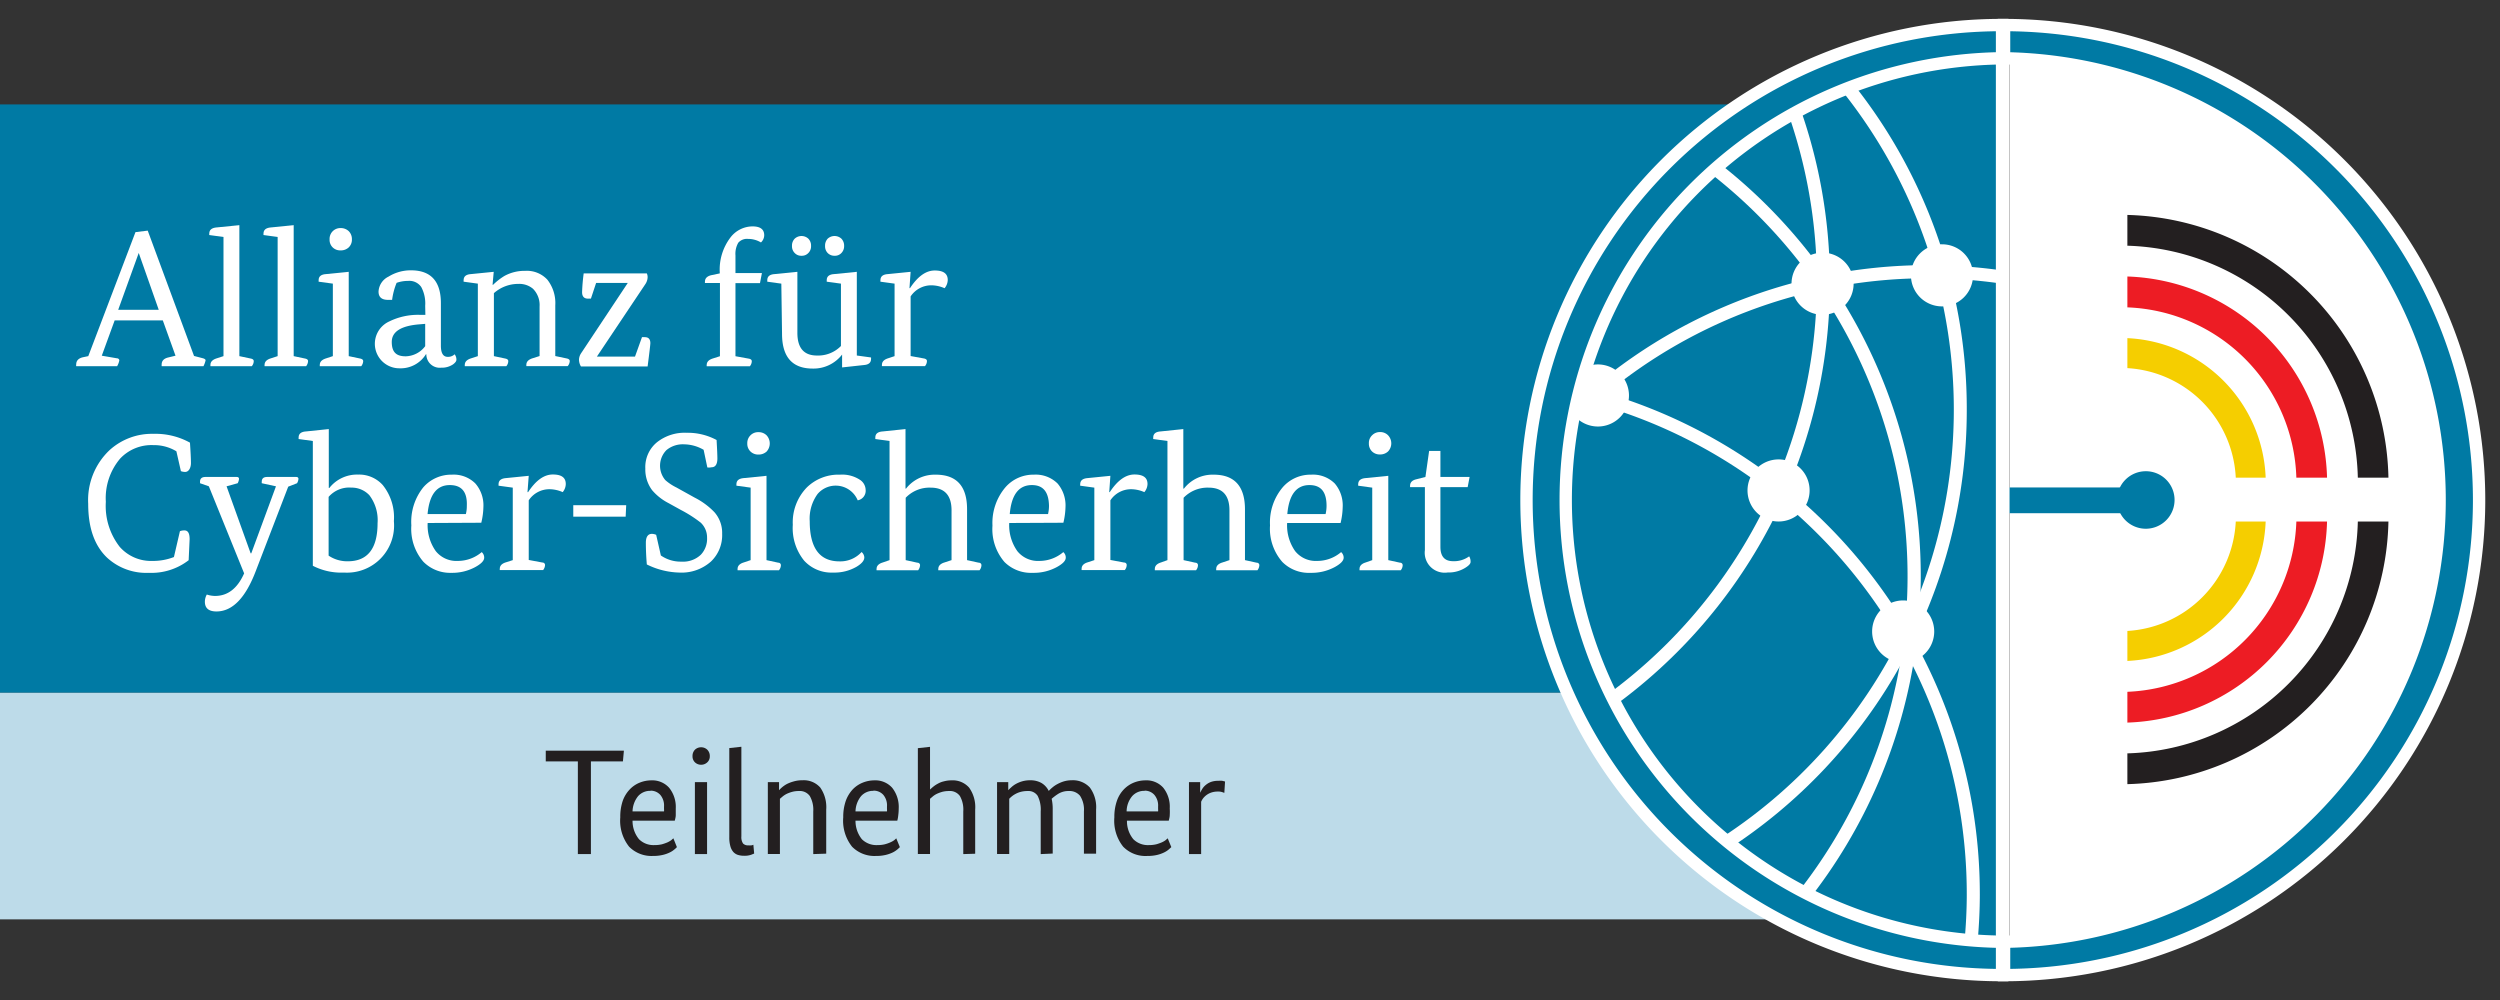 <svg id="Ebene_1" data-name="Ebene 1" xmlns="http://www.w3.org/2000/svg" viewBox="0 0 283.46 113.39"><rect x="0" y="0" width="283.46" height="113.39" fill="#333333" stroke="none"/><title>allianzfuercybersicherheit-tn</title><path d="M277.86,57.06a51.16,51.16,0,0,1-50,51.22V5.84A51.16,51.16,0,0,1,277.86,57.06Z" fill="#fff"/><rect y="11.84" width="217.15" height="66.71" fill="#007aa4"/><rect y="78.55" width="220.15" height="25.69" fill="#bddbe9"/><path d="M19.9,40.33l-1.44-4H13l-1.46,4,1.68.29c.2,0,.31.13.31.24a2,2,0,0,1-.25.66H8.64a.54.54,0,0,1,0-.19c0-.43.25-.7.75-.82l.62-.13,5.35-14.06,1.39-.17L22,40.36l1,.26c.21.06.31.14.31.24a2.67,2.67,0,0,1-.24.66H18.33a1,1,0,0,1,0-.19c0-.42.25-.68.75-.8Zm-6.5-5.2H18l-2.27-6.45h0Z" fill="#fff"/><path d="M25.34,40.38V26.87l-1.61-.22a.5.5,0,0,1,0-.17q0-.61.81-.69l2.6-.26V40.38l1.32.28c.21.05.31.14.31.29a.91.91,0,0,1-.22.57H23.86a.89.89,0,0,1,0-.15c0-.34.23-.58.68-.73Z" fill="#fff"/><path d="M31.48,40.38V26.87l-1.6-.22a.51.51,0,0,1,0-.17c0-.41.27-.64.82-.69l2.6-.26V40.38l1.32.28c.21.05.31.14.31.29a1,1,0,0,1-.22.57H30a.41.41,0,0,1,0-.15c0-.34.22-.58.68-.73Z" fill="#fff"/><path d="M37.74,40.38V32.16l-1.61-.22a1.1,1.1,0,0,1,0-.18c0-.41.27-.64.82-.68l2.59-.26v9.56l1.33.28c.2.05.31.14.31.29a1,1,0,0,1-.22.57H36.26a.89.89,0,0,1,0-.15c0-.34.23-.58.69-.73Zm-.37-13.24a1.22,1.22,0,0,1,1.25-1.28,1.3,1.3,0,0,1,.92.35,1.26,1.26,0,0,1,.36.93,1.2,1.2,0,0,1-.36.91,1.29,1.29,0,0,1-.92.34,1.21,1.21,0,0,1-.9-.34A1.19,1.19,0,0,1,37.37,27.14Z" fill="#fff"/><path d="M48.21,34.67a3.93,3.93,0,0,0-.45-2.13,1.63,1.63,0,0,0-1.49-.69,3.85,3.85,0,0,0-1.3.22A7.5,7.5,0,0,0,44.46,34L44,34c-.72,0-1.08-.31-1.08-.94a2,2,0,0,1,1.14-1.7,4.77,4.77,0,0,1,2.54-.71c2.26,0,3.39,1.25,3.39,3.73v4.82c0,.84.26,1.26.77,1.26a1.07,1.07,0,0,0,.79-.29,1,1,0,0,1,.2.62c0,.16-.13.34-.39.53a2.27,2.27,0,0,1-1.33.37,1.52,1.52,0,0,1-1.69-1.52h-.05a3.37,3.37,0,0,1-3,1.59,2.78,2.78,0,0,1-1.16-5.31,7.37,7.37,0,0,1,3.5-.75h.6ZM46,40.4a2.85,2.85,0,0,0,2.21-1.15V36.72l-.6.05c-2.13.16-3.19.83-3.19,2S44.94,40.4,46,40.4Z" fill="#fff"/><path d="M54.18,40.38V32.16l-1.61-.22a.55.55,0,0,1,0-.18c0-.41.27-.64.81-.68l2.6-.26-.13,1.47h.06a7.14,7.14,0,0,1,1.28-1,4.74,4.74,0,0,1,2.36-.58,3.16,3.16,0,0,1,2.51,1,4.29,4.29,0,0,1,.9,2.91v5.75l1.33.28c.2.05.31.14.31.29a.93.93,0,0,1-.23.57H59.68a.89.89,0,0,1,0-.15c0-.34.23-.58.68-.73l.82-.26V34.74a2.61,2.61,0,0,0-.75-2,2.4,2.4,0,0,0-1.63-.55A4.15,4.15,0,0,0,56,33.24v7.14l1.32.28c.21.05.31.14.31.29a.91.91,0,0,1-.22.57H52.7a.89.89,0,0,1,0-.15c0-.34.23-.58.68-.73Z" fill="#fff"/><path d="M66,33.13A21.42,21.42,0,0,1,66.18,31h7.16a1,1,0,0,1,.09.44,1.49,1.49,0,0,1-.24.75l-5.51,8.24v0H72l.79-2.2a2.13,2.13,0,0,1,.33,0c.41,0,.62.23.62.68,0,.15-.1,1-.31,2.64H65.87a1.53,1.53,0,0,1-.22-.81,1.42,1.42,0,0,1,.22-.66l5.31-8v0H67.59L67,33.86l-.28,0C66.24,33.88,66,33.63,66,33.13Z" fill="#fff"/><path d="M81.61,31v-.11a6,6,0,0,1,1.18-3.92,3.17,3.17,0,0,1,2.54-1.3c.88,0,1.32.34,1.32,1a1.13,1.13,0,0,1-.37.82,2.8,2.8,0,0,0-1.44-.4,1.31,1.31,0,0,0-1.13.43,2.51,2.51,0,0,0-.32,1.44v2h3l-.22,1.14H83.39v8.29l1.54.28c.21.05.31.14.31.29a.91.91,0,0,1-.22.57H80.13a.41.41,0,0,1,0-.15c0-.34.22-.58.68-.73l.82-.26V32.09H79.93a.89.89,0,0,1,0-.15c0-.37.23-.61.68-.73Z" fill="#fff"/><path d="M88.59,32.16,87,31.94a1.1,1.1,0,0,1,0-.18c0-.41.27-.64.81-.68l2.6-.26v6.92c0,1.71.74,2.57,2.21,2.57a3.61,3.61,0,0,0,2.73-1.08V32.16l-1.61-.22a1.1,1.1,0,0,1,0-.18c0-.41.27-.64.81-.68l2.6-.26v9.49l1.61.22a.55.55,0,0,1,0,.18c0,.41-.27.64-.81.68l-2.47.27V40.2h0a4.08,4.08,0,0,1-3.33,1.59q-3.48,0-3.48-3.95ZM90.88,29a1,1,0,0,1-.77-.31,1.06,1.06,0,0,1-.31-.81,1.1,1.1,0,0,1,.31-.82,1.14,1.14,0,0,1,1.54,0,1.1,1.1,0,0,1,.31.82,1.06,1.06,0,0,1-.31.81A1,1,0,0,1,90.88,29Zm3.75,0a1.06,1.06,0,0,1-.78-.31,1.09,1.09,0,0,1-.3-.81,1.13,1.13,0,0,1,.3-.82,1.15,1.15,0,0,1,1.55,0,1.14,1.14,0,0,1,.31.82,1.1,1.1,0,0,1-.31.81A1,1,0,0,1,94.63,29Z" fill="#fff"/><path d="M101.43,40.38V32.16l-1.6-.22a.57.57,0,0,1,0-.18c0-.41.27-.64.82-.68l2.6-.26-.13,1.85h.06c.87-1.32,1.8-2,2.8-2s1.48.36,1.48,1.08a1.52,1.52,0,0,1-.36.93,3.81,3.81,0,0,0-1.45-.33,2.81,2.81,0,0,0-2.4,1.26v6.76l1.54.28c.21.05.31.14.31.29a.91.91,0,0,1-.22.57H100a.41.41,0,0,1,0-.15c0-.34.22-.58.68-.73Z" fill="#fff"/><path d="M17.27,63.6a6.52,6.52,0,0,0,2.45-.44l.68-2.93a1.36,1.36,0,0,1,.51-.09c.4,0,.59.32.59,1l-.11,2.38a6.89,6.89,0,0,1-4.51,1.43,6.56,6.56,0,0,1-4.74-1.72C10.7,61.85,10,59.83,10,57.12a7.79,7.79,0,0,1,2.4-6.06,7.13,7.13,0,0,1,5-1.87,8.08,8.08,0,0,1,4.14,1c.07,1.06.11,1.83.11,2.32s-.22,1-.66,1a1.36,1.36,0,0,1-.48-.09L20,51.17a4.89,4.89,0,0,0-2.62-.7A4.87,4.87,0,0,0,13.62,52,6.94,6.94,0,0,0,12,56.9,7.54,7.54,0,0,0,13.57,62,4.72,4.72,0,0,0,17.27,63.6Z" fill="#fff"/><path d="M26.84,54.08c.17,0,.26.08.26.22a1.24,1.24,0,0,1-.15.49l-1.26.35,2.73,7.6h.07l2.8-7.6-1.61-.35a.77.77,0,0,1,0-.18c0-.35.2-.53.61-.53h3.29c.17,0,.26.08.26.22a1.14,1.14,0,0,1-.16.49l-1,.39L29,64.75q-1.74,4.57-4.45,4.58c-.88,0-1.32-.37-1.32-1.1a1.66,1.66,0,0,1,.22-.82,3,3,0,0,0,.93.16c1.45,0,2.55-.86,3.3-2.56l-4-9.87-1-.35c0-.09,0-.15,0-.18,0-.35.21-.53.62-.53Z" fill="#fff"/><path d="M35.47,50l-1.61-.22a1.1,1.1,0,0,1,0-.18c0-.41.27-.64.82-.68l2.6-.27v6.68h.06a4,4,0,0,1,3.26-1.52A3.6,3.6,0,0,1,43.4,55a5.84,5.84,0,0,1,1.26,4.09A5.34,5.34,0,0,1,39,64.92a7,7,0,0,1-3.53-.77Zm4.28,5.28a3.11,3.11,0,0,0-2.49,1.06V63a3.76,3.76,0,0,0,2.18.64c2.24,0,3.37-1.44,3.37-4.32a4.67,4.67,0,0,0-.93-3.17A2.75,2.75,0,0,0,39.75,55.29Z" fill="#fff"/><path d="M48.49,59.3a5.07,5.07,0,0,0,.92,3.19,3,3,0,0,0,2.5,1.11,4.18,4.18,0,0,0,2.71-1,.83.83,0,0,1,.28.63c0,.34-.33.69-1,1.06a5.49,5.49,0,0,1-2.75.66A4.26,4.26,0,0,1,48,63.69a5.7,5.7,0,0,1-1.36-4.12A6.24,6.24,0,0,1,48,55.25a4.19,4.19,0,0,1,3.22-1.43,3.48,3.48,0,0,1,2.68,1,3.78,3.78,0,0,1,.91,2.67,8.27,8.27,0,0,1-.24,1.78ZM51,55c-1.49,0-2.32,1.1-2.52,3.29h4.34a3.59,3.59,0,0,0,.11-.93C53,55.75,52.32,55,51,55Z" fill="#fff"/><path d="M58.14,63.51V55.29l-1.61-.22a.88.88,0,0,1,0-.17c0-.41.27-.64.82-.69l2.6-.26-.14,1.85h.07c.87-1.32,1.8-2,2.8-2s1.47.36,1.47,1.08a1.48,1.48,0,0,1-.35.92,3.81,3.81,0,0,0-1.45-.33,2.81,2.81,0,0,0-2.4,1.26v6.76l1.54.29c.2,0,.31.14.31.28a1,1,0,0,1-.22.58H56.67a.5.5,0,0,1,0-.16c0-.33.23-.58.69-.72Z" fill="#fff"/><path d="M70.94,58.58H65v-1.3h6Z" fill="#fff"/><path d="M79.78,51a4.52,4.52,0,0,0-2.21-.62,2.9,2.9,0,0,0-2,.65,2.52,2.52,0,0,0-.13,3.41,5.63,5.63,0,0,0,1.25.83l2.07,1.15A8.29,8.29,0,0,1,81,58.07a3.54,3.54,0,0,1,.88,2.45,4.12,4.12,0,0,1-1.27,3.15,5,5,0,0,1-3.59,1.25A8.74,8.74,0,0,1,73.34,64c-.07-.81-.11-1.63-.11-2.47,0-.64.23-1,.69-1a1.32,1.32,0,0,1,.48.11l.53,2.34a3.93,3.93,0,0,0,2.34.7,2.92,2.92,0,0,0,2.2-.79,2.62,2.62,0,0,0,.7-1.92,2.3,2.3,0,0,0-.72-1.71,14.4,14.4,0,0,0-2.25-1.44l-1.39-.77a6.09,6.09,0,0,1-1.87-1.47,3.9,3.9,0,0,1-.77-2.45,3.63,3.63,0,0,1,1.34-3,5.06,5.06,0,0,1,3.35-1.06,6.91,6.91,0,0,1,3.39.82c.06,1.05.09,1.75.09,2.09,0,.65-.22,1-.66,1A1.36,1.36,0,0,1,80.2,53Z" fill="#fff"/><path d="M85.11,63.51V55.29l-1.61-.22a.88.88,0,0,1,0-.17q0-.61.81-.69l2.6-.26v9.56l1.33.29c.2,0,.3.14.3.28a.92.92,0,0,1-.22.58H83.63a1,1,0,0,1,0-.16c0-.33.23-.58.68-.72Zm-.38-13.24a1.23,1.23,0,0,1,.37-.92A1.21,1.21,0,0,1,86,49a1.27,1.27,0,0,1,.92.36,1.36,1.36,0,0,1,0,1.84,1.34,1.34,0,0,1-.92.34,1.25,1.25,0,0,1-.9-.34A1.22,1.22,0,0,1,84.73,50.27Z" fill="#fff"/><path d="M97.69,62.59a.86.86,0,0,1,.31.61c0,.36-.3.71-.88,1.06a5,5,0,0,1-2.65.66,4.19,4.19,0,0,1-3.3-1.36,5.85,5.85,0,0,1-1.28-4.06,5.69,5.69,0,0,1,1.59-4.23,5.13,5.13,0,0,1,3.76-1.45,3.67,3.67,0,0,1,2.32.62,1.41,1.41,0,0,1,.59,1.1,1.1,1.1,0,0,1-.9,1.19A2.7,2.7,0,0,0,92.71,56a4.72,4.72,0,0,0-.9,3.09q0,4.56,3.37,4.56A3.25,3.25,0,0,0,97.69,62.59Z" fill="#fff"/><path d="M100.86,63.51V50l-1.61-.22a1.1,1.1,0,0,1,0-.18c0-.41.27-.64.82-.68l2.6-.27V55.4h.06a4.13,4.13,0,0,1,3.37-1.58q3.56,0,3.55,3.94v5.75l1.32.29c.21,0,.31.14.31.28a.92.92,0,0,1-.22.58h-4.67a.47.47,0,0,1,0-.16c0-.33.23-.58.68-.72l.82-.27V57.87c0-1.72-.8-2.58-2.38-2.58a3.74,3.74,0,0,0-2.82,1.15v7.07l1.32.29c.2,0,.31.14.31.28a1,1,0,0,1-.22.58H99.39a.5.5,0,0,1,0-.16c0-.33.23-.58.69-.72Z" fill="#fff"/><path d="M114.43,59.3a5.07,5.07,0,0,0,.92,3.19,3,3,0,0,0,2.5,1.11,4.18,4.18,0,0,0,2.71-1,.8.8,0,0,1,.28.63c0,.34-.33.69-1,1.06a5.49,5.49,0,0,1-2.75.66,4.26,4.26,0,0,1-3.2-1.23,5.7,5.7,0,0,1-1.36-4.12A6.24,6.24,0,0,1,114,55.25a4.19,4.19,0,0,1,3.22-1.43,3.52,3.52,0,0,1,2.69,1,3.82,3.82,0,0,1,.9,2.67,8.27,8.27,0,0,1-.24,1.78ZM117,55c-1.49,0-2.32,1.1-2.51,3.29h4.34a4.08,4.08,0,0,0,.11-.93C118.91,55.75,118.26,55,117,55Z" fill="#fff"/><path d="M124.08,63.51V55.29l-1.6-.22a.47.47,0,0,1,0-.17c0-.41.27-.64.82-.69l2.6-.26-.13,1.85h.06c.87-1.32,1.8-2,2.8-2s1.48.36,1.48,1.08a1.49,1.49,0,0,1-.36.92,3.81,3.81,0,0,0-1.45-.33,2.81,2.81,0,0,0-2.4,1.26v6.76l1.54.29c.21,0,.31.14.31.28a.92.92,0,0,1-.22.58h-4.89a.47.47,0,0,1,0-.16c0-.33.22-.58.68-.72Z" fill="#fff"/><path d="M132.37,63.51V50l-1.61-.22a.55.55,0,0,1,0-.18c0-.41.27-.64.81-.68l2.6-.27V55.4h.07a4.12,4.12,0,0,1,3.37-1.58c2.36,0,3.55,1.31,3.55,3.94v5.75l1.32.29c.2,0,.31.14.31.28a1,1,0,0,1-.22.58h-4.67a.5.5,0,0,1,0-.16c0-.33.23-.58.69-.72l.81-.27V57.87c0-1.72-.79-2.58-2.38-2.58a3.78,3.78,0,0,0-2.82,1.15v7.07l1.32.29c.21,0,.31.14.31.28a.92.92,0,0,1-.22.58h-4.67a1,1,0,0,1,0-.16c0-.33.23-.58.68-.72Z" fill="#fff"/><path d="M145.94,59.3a5.07,5.07,0,0,0,.91,3.19,3,3,0,0,0,2.5,1.11,4.16,4.16,0,0,0,2.71-1,.84.84,0,0,1,.29.63c0,.34-.33.69-1,1.06a5.53,5.53,0,0,1-2.76.66,4.23,4.23,0,0,1-3.19-1.23A5.71,5.71,0,0,1,144,59.57a6.19,6.19,0,0,1,1.44-4.32,4.16,4.16,0,0,1,3.21-1.43,3.5,3.5,0,0,1,2.69,1,3.82,3.82,0,0,1,.9,2.67A8.27,8.27,0,0,1,152,59.3ZM148.47,55c-1.48,0-2.32,1.1-2.51,3.29h4.34a4.08,4.08,0,0,0,.11-.93C150.41,55.75,149.76,55,148.47,55Z" fill="#fff"/><path d="M155.59,63.51V55.29L154,55.07a.47.47,0,0,1,0-.17q0-.61.81-.69l2.6-.26v9.56l1.33.29c.2,0,.3.14.3.28a.92.92,0,0,1-.22.58h-4.67a1,1,0,0,1,0-.16c0-.33.23-.58.68-.72Zm-.38-13.24a1.19,1.19,0,0,1,.37-.92,1.21,1.21,0,0,1,.89-.36,1.23,1.23,0,0,1,.91.36,1.33,1.33,0,0,1,0,1.84,1.3,1.3,0,0,1-.91.34,1.25,1.25,0,0,1-.9-.34A1.22,1.22,0,0,1,155.21,50.27Z" fill="#fff"/><path d="M161.62,54.08l.42-2.95h1.28v2.95h3.31l-.22,1.15h-3.09V62c0,1.09.48,1.63,1.43,1.63a2.91,2.91,0,0,0,1.83-.55,1.14,1.14,0,0,1,.16.64q0,.29-.6.66a3.58,3.58,0,0,1-2,.53,2.26,2.26,0,0,1-2.58-2.53V55.23h-1.68a1,1,0,0,1,0-.16c0-.36.23-.61.68-.72Z" fill="#fff"/><path d="M70.63,86.33H67V96.84H65.52V86.33H61.88V85.11h8.86Z" fill="#231f20"/><path d="M76.62,91.67c0,.27,0,.52,0,.75s-.07.44-.11.63H71.72a3.26,3.26,0,0,0,.73,2.1,2.32,2.32,0,0,0,1.75.67,3.63,3.63,0,0,0,.85-.09,5.07,5.07,0,0,0,.63-.22,2.61,2.61,0,0,0,.42-.24l.25-.22.4,1a2.78,2.78,0,0,1-.29.27,2.37,2.37,0,0,1-.51.33,3.59,3.59,0,0,1-.79.28,4.49,4.49,0,0,1-1.11.12A3.56,3.56,0,0,1,71.33,96a4.73,4.73,0,0,1-1-3.33,5.54,5.54,0,0,1,.28-1.87,3.66,3.66,0,0,1,.79-1.29,3.2,3.2,0,0,1,1.13-.77,3.54,3.54,0,0,1,1.33-.26,2.56,2.56,0,0,1,2,.83A3.45,3.45,0,0,1,76.62,91.67Zm-2.86-2a1.81,1.81,0,0,0-1.41.6A2.87,2.87,0,0,0,71.72,92h3.57a1.7,1.7,0,0,0,0-.28v-.27a1.87,1.87,0,0,0-.42-1.32A1.46,1.46,0,0,0,73.76,89.65Z" fill="#231f20"/><path d="M80.48,85.74a.9.9,0,0,1-.29.7,1,1,0,0,1-.7.27,1,1,0,0,1-.69-.27.93.93,0,0,1-.28-.7A1,1,0,0,1,78.8,85a1,1,0,0,1,.69-.27,1,1,0,0,1,.7.27A1,1,0,0,1,80.48,85.74Zm-.31,11.1H78.79V88.68h1.38Z" fill="#231f20"/><path d="M84.06,94.83a1.29,1.29,0,0,0,.19.81.77.77,0,0,0,.6.21,1.79,1.79,0,0,0,.36,0,.83.83,0,0,0,.21-.07l.09,1-.35.14a2.25,2.25,0,0,1-.77.11,2.34,2.34,0,0,1-.73-.1,1.21,1.21,0,0,1-.52-.34,1.65,1.65,0,0,1-.33-.65,3.55,3.55,0,0,1-.12-1V84.82l1.37-.15Z" fill="#231f20"/><path d="M92.21,96.84V92a3.11,3.11,0,0,0-.39-1.74,1.39,1.39,0,0,0-1.25-.57,2.83,2.83,0,0,0-.74.09,3.92,3.92,0,0,0-.61.22,2.58,2.58,0,0,0-.46.29l-.33.28v6.26H87.06V88.68h1.27v.92h0a3.68,3.68,0,0,1,.34-.33,3.34,3.34,0,0,1,.52-.36A4.11,4.11,0,0,1,90,88.6a3.46,3.46,0,0,1,1-.13,2.49,2.49,0,0,1,2,.82,3.87,3.87,0,0,1,.68,2.5v5Z" fill="#231f20"/><path d="M101.9,91.67a5.78,5.78,0,0,1-.05.75,3.74,3.74,0,0,1-.11.63H97a3.32,3.32,0,0,0,.72,2.1,2.34,2.34,0,0,0,1.76.67,3.49,3.49,0,0,0,.84-.09,4.12,4.12,0,0,0,.63-.22,2.36,2.36,0,0,0,.43-.24,1.88,1.88,0,0,0,.24-.22l.41,1c-.07.07-.16.16-.29.27a2.65,2.65,0,0,1-.51.33,3.79,3.79,0,0,1-.79.28,4.49,4.49,0,0,1-1.11.12A3.55,3.55,0,0,1,96.61,96a4.73,4.73,0,0,1-1-3.33,5.52,5.52,0,0,1,.29-1.87,3.8,3.8,0,0,1,.78-1.29,3.24,3.24,0,0,1,1.14-.77,3.54,3.54,0,0,1,1.33-.26,2.56,2.56,0,0,1,2,.83A3.5,3.5,0,0,1,101.9,91.67Zm-2.86-2a1.81,1.81,0,0,0-1.41.6A2.87,2.87,0,0,0,97,92h3.57a1.58,1.58,0,0,0,0-.28v-.27a1.87,1.87,0,0,0-.41-1.32A1.46,1.46,0,0,0,99,89.65Z" fill="#231f20"/><path d="M109.22,96.84V92a3.12,3.12,0,0,0-.38-1.74,1.39,1.39,0,0,0-1.25-.57,3,3,0,0,0-.75.09,4.18,4.18,0,0,0-.6.22,2.27,2.27,0,0,0-.46.29l-.33.28v6.26h-1.38v-12l1.38-.15v4.84h0c.11-.1.23-.21.38-.33a3.12,3.12,0,0,1,.52-.34,2.47,2.47,0,0,1,.68-.26,3.18,3.18,0,0,1,.85-.11,2.48,2.48,0,0,1,2,.82,3.81,3.81,0,0,1,.69,2.5v5Z" fill="#231f20"/><path d="M118,96.84V92a3.46,3.46,0,0,0-.35-1.77,1.25,1.25,0,0,0-1.12-.54,3.1,3.1,0,0,0-.78.09,2.69,2.69,0,0,0-.59.23,2.58,2.58,0,0,0-.44.29,2.67,2.67,0,0,0-.29.27v6.26h-1.38V88.68h1.27v.92h0a3.68,3.68,0,0,1,.34-.33,2.69,2.69,0,0,1,.52-.38,3.39,3.39,0,0,1,.72-.3,3.26,3.26,0,0,1,.92-.12,2.54,2.54,0,0,1,1.25.3,2.13,2.13,0,0,1,.84.91,3.8,3.8,0,0,1,.4-.38,3.16,3.16,0,0,1,.57-.39,4.11,4.11,0,0,1,.73-.31,3.15,3.15,0,0,1,.9-.13,2.62,2.62,0,0,1,2.06.82,3.75,3.75,0,0,1,.71,2.5v5h-1.38V92a2.88,2.88,0,0,0-.44-1.77,1.54,1.54,0,0,0-1.27-.54A2.19,2.19,0,0,0,120,90a5.73,5.73,0,0,0-.76.57,5.2,5.2,0,0,1,.12,1.21v5Z" fill="#231f20"/><path d="M132.63,91.67a5.86,5.86,0,0,1,0,.75c0,.23-.07.44-.11.63h-4.74a3.21,3.21,0,0,0,.72,2.1,2.33,2.33,0,0,0,1.76.67,3.49,3.49,0,0,0,.84-.09,5.07,5.07,0,0,0,.63-.22,2.23,2.23,0,0,0,.42-.24l.25-.22.41,1-.3.27a2.37,2.37,0,0,1-.51.33,3.68,3.68,0,0,1-.78.28,4.49,4.49,0,0,1-1.11.12A3.53,3.53,0,0,1,127.35,96a4.73,4.73,0,0,1-1-3.33,5.52,5.52,0,0,1,.29-1.87,3.51,3.51,0,0,1,.78-1.29,3.3,3.3,0,0,1,1.13-.77,3.59,3.59,0,0,1,1.34-.26,2.54,2.54,0,0,1,2,.83A3.45,3.45,0,0,1,132.63,91.67Zm-2.85-2a1.81,1.81,0,0,0-1.41.6,2.75,2.75,0,0,0-.63,1.73h3.57a1.58,1.58,0,0,0,0-.28v-.27a1.87,1.87,0,0,0-.42-1.32A1.44,1.44,0,0,0,129.78,89.65Z" fill="#231f20"/><path d="M138.82,89.9l-.25-.09a1.49,1.49,0,0,0-.5-.06,2.27,2.27,0,0,0-.72.11,2,2,0,0,0-.93.65,1.85,1.85,0,0,0-.23.4v5.93h-1.38V88.68h1.27v1.21h0a4.23,4.23,0,0,1,.25-.46,1.84,1.84,0,0,1,.4-.44,2,2,0,0,1,.6-.34,2.49,2.49,0,0,1,.82-.12,2.63,2.63,0,0,1,.43,0l.32.08Z" fill="#231f20"/><polygon points="244.24 58.19 244.24 55.27 220.08 55.27 220.08 58.19 244.24 58.19 244.24 58.19" fill="#007aa4"/><path d="M176.33,56.81a51.15,51.15,0,0,0,50,51.22V5.59A51.16,51.16,0,0,0,176.33,56.81Z" fill="#007aa4"/><path d="M223,46.46A59.11,59.11,0,0,0,209.61,8.87l-1.46.56a57.89,57.89,0,0,1-13.83,86.11c.4.34.81.66,1.23,1A59.27,59.27,0,0,0,223,46.46Z" fill="#fff"/><path d="M207.48,32a59.13,59.13,0,0,0-3.91-21.2c-.44.22-.88.44-1.32.68A57.91,57.91,0,0,1,181.1,79.58c.23.44.46.88.71,1.32A59.26,59.26,0,0,0,207.48,32Z" fill="#fff"/><path d="M218.63,31.55a58,58,0,0,1,7.84.54v-1.5a59.67,59.67,0,0,0-7.84-.53,58.84,58.84,0,0,0-42.57,18.18c-.13.84-.24,1.68-.33,2.53A57.38,57.38,0,0,1,218.63,31.55Z" fill="#fff"/><path d="M177.1,43.31c-.13.48-.24,1-.35,1.45A57.76,57.76,0,0,1,223,101.41c0,1.82-.1,3.62-.26,5.4l1.48.07c.16-1.8.26-3.62.26-5.47A59.25,59.25,0,0,0,177.1,43.31Z" fill="#fff"/><path d="M193.61,17.53c-.4.33-.79.65-1.17,1a57.87,57.87,0,0,1,11,83.17c.45.23.91.44,1.37.66a59.36,59.36,0,0,0-11.16-84.82Z" fill="#fff"/><path d="M206.66,28.65a3.52,3.52,0,1,0,3.51,3.52A3.52,3.52,0,0,0,206.66,28.65Z" fill="#fff"/><path d="M201.66,52.09a3.52,3.52,0,1,0,3.52,3.52A3.51,3.51,0,0,0,201.66,52.09Z" fill="#fff"/><path d="M181.19,41.32a3.52,3.52,0,1,0,3.51,3.52A3.53,3.53,0,0,0,181.19,41.32Z" fill="#fff"/><path d="M179.41,56.06a46.77,46.77,0,0,0,46.71,46.84h.35V9.22h-.35A46.78,46.78,0,0,0,179.41,56.06Z" fill="none"/><path d="M215.8,68.08a3.52,3.52,0,1,0,3.51,3.52A3.53,3.53,0,0,0,215.8,68.08Z" fill="#fff"/><path d="M226.3,6.18V106.71h1.55V6.17Z" fill="#fff"/><path d="M226.91,106.78a50.09,50.09,0,0,1,0-100.17H227V2.84h-.06a53.86,53.86,0,0,0,0,107.72H227v-3.77Z" fill="#007aa4" stroke="#fff" stroke-width="1.4"/><path d="M227.23,106.78a50.09,50.09,0,0,0,0-100.17h0V2.84h0a53.86,53.86,0,0,1,0,107.72h0v-3.77Z" fill="#007aa4" stroke="#fff" stroke-width="1.4"/><path d="M220.2,27.7a3.52,3.52,0,1,0,3.51,3.52A3.51,3.51,0,0,0,220.2,27.7Z" fill="#fff"/><path d="M270.81,54.16h-3.47a26.92,26.92,0,0,0-26.13-26.3V24.37a30.39,30.39,0,0,1,29.6,29.79Z" fill="#231f20"/><path d="M263.85,54.16h-3.48a19.93,19.93,0,0,0-19.16-19.31v-3.5a23.43,23.43,0,0,1,22.64,22.81Z" fill="#ed1c24"/><path d="M241.21,41.74v-3.4a16.46,16.46,0,0,1,15.68,15.82H253.5a13.07,13.07,0,0,0-12.29-12.42Z" fill="#f5ce00"/><path d="M270.81,59.13a30.39,30.39,0,0,1-29.6,29.78V85.42a26.92,26.92,0,0,0,26.13-26.29Z" fill="#231f20"/><path d="M263.85,59.13a23.42,23.42,0,0,1-22.64,22.8V78.44a20,20,0,0,0,19.16-19.31Z" fill="#ed1c24"/><path d="M241.21,71.54A13.07,13.07,0,0,0,253.5,59.13h3.39a16.46,16.46,0,0,1-15.68,15.81v-3.4Z" fill="#f5ce00"/><path d="M246.56,56.69a3.26,3.26,0,1,1-3.26-3.26A3.25,3.25,0,0,1,246.56,56.69Z" fill="#007aa4"/></svg>